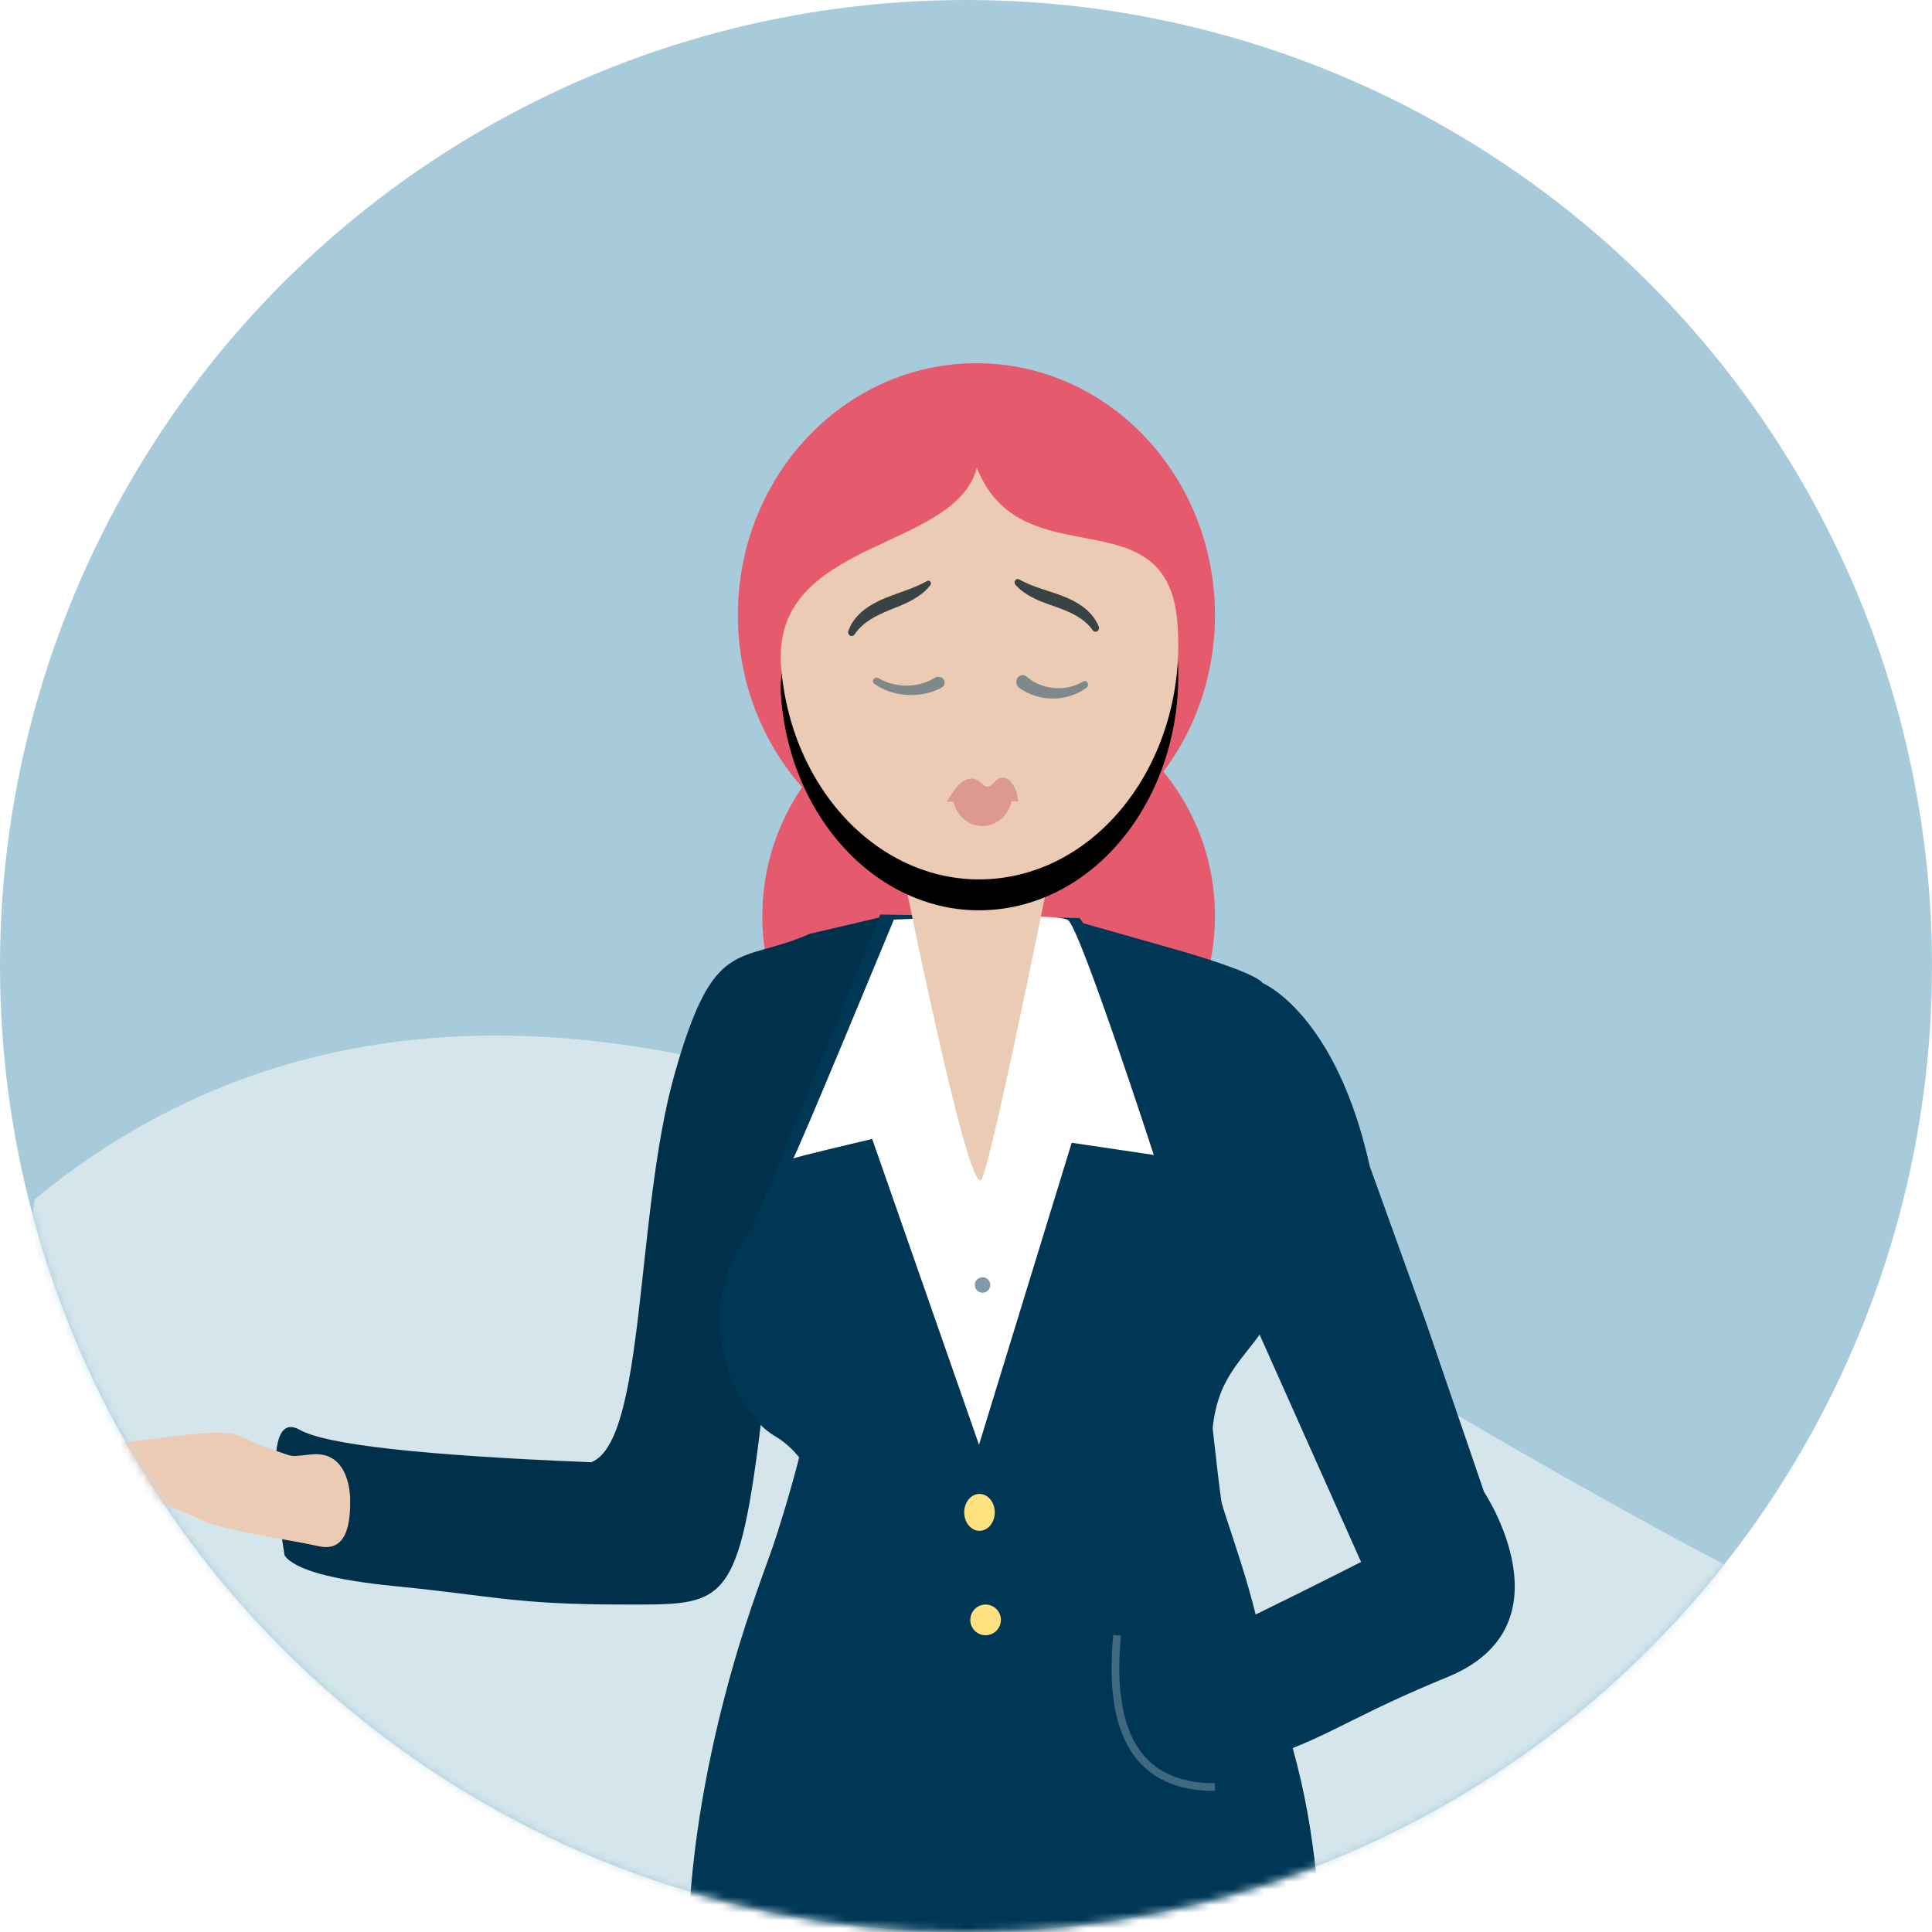<?xml version="1.0" encoding="UTF-8"?>
<svg width="250px" height="250px" viewBox="0 0 250 250" version="1.1" xmlns="http://www.w3.org/2000/svg" xmlns:xlink="http://www.w3.org/1999/xlink">
    <!-- Generator: sketchtool 63.1 (101010) - https://sketch.com -->
    <title>7539CBE8-EF0C-4DFA-91A7-0E27A6F14BBD</title>
    <desc>Created with sketchtool.</desc>
    <defs>
        <circle id="path-1" cx="125" cy="125" r="125"></circle>
        <path d="M142.347,33.505 C140.978,16.811 122.178,28.151 116.399,13.518 C113.594,24.421 89.709,22.654 91.078,39.347 C92.447,56.042 105.032,68.265 119.19,66.652 C133.347,65.039 143.715,50.199 142.347,33.505" id="path-3"></path>
        <filter x="-27.2%" y="-18.8%" width="154.4%" height="152.6%" filterUnits="objectBoundingBox" id="filter-4">
            <feOffset dx="0" dy="4" in="SourceAlpha" result="shadowOffsetOuter1"></feOffset>
            <feGaussianBlur stdDeviation="4" in="shadowOffsetOuter1" result="shadowBlurOuter1"></feGaussianBlur>
            <feColorMatrix values="0 0 0 0 0.833   0 0 0 0 0.631   0 0 0 0 0.578  0 0 0 0.5 0" type="matrix" in="shadowBlurOuter1"></feColorMatrix>
        </filter>
    </defs>
    <g id="Page-1" stroke="none" stroke-width="1" fill="none" fill-rule="evenodd">
        <g id="mentale-pauser" transform="translate(-255, -763)">
            <g id="mentale-pauser-forklaret" transform="translate(195, 716)">
                <g id="circle-mentale-pauser" transform="translate(60, 47)">
                    <g id="round-circle">
                        <mask id="mask-2" fill="white">
                            <use xlink:href="#path-1"></use>
                        </mask>
                        <use id="Mask" fill="#A7CBDB" xlink:href="#path-1"></use>
                        <path d="M163.028,167.88 C262.122,227.88 307.522,248.386 450.985,252 L4,252 L4,158.129 L4.505,155.168 C43.398,123.203 96.239,127.44 163.028,167.88 Z" id="hill" fill="#D4E5EC" mask="url(#mask-2)"></path>
                        <g id="woman" mask="url(#mask-2)">
                            <g transform="translate(10, 47)">
                                <g>
                                    <path d="M88.662,157.038 C88.662,157.038 79.008,181.258 79.008,206.569 C79.008,229.121 86.179,240.574 88.662,282.822 L120.388,282.822 L120.388,159.543 L88.662,157.038 Z" id="Fill-139" fill="#003755"></path>
                                    <path d="M150.905,166.808 C150.905,166.808 160.977,181.258 160.977,206.569 C160.977,229.121 153.805,240.574 151.322,282.822 L119.596,282.822 L119.596,159.543 L150.905,166.808 Z" id="Fill-140" fill="#003755"></path>
                                    <path d="M147.565,143.521 C145.011,120.817 144.809,121.501 145.008,118.713 C145.008,118.713 142.67,76.322 139.83,72.169 C139.259,71.334 133.34,72.793 133.34,72.793 C133.34,72.793 146.849,142.986 120.388,142.664 C95.506,142.902 107.436,72.793 107.436,72.793 C107.436,72.793 107.273,71.997 101.291,72.203 C97.514,72.334 95.968,119.444 95.968,119.444 C95.877,122.973 97.571,129.366 90.625,151.251 C88.983,156.427 87.888,158.076 85.481,167.619 C79.639,190.775 79.436,215.131 79.436,215.131 L95.537,213.147 C105,213.688 103.335,207.64 103.335,202.625 L120.388,182.935 L134.032,202.625 C134.568,210.783 135.776,213.688 145.238,213.147 L160.619,215.131 C160.619,215.131 163.267,188.166 152.558,166.839 C150.122,161.988 148.172,148.919 147.565,143.521 Z" id="Fill-144" fill="#003755"></path>
                                    <polygon id="Fill-145" fill="#D0DAE0" points="103.335 202.625 134.032 202.625 134.032 129.479 103.335 129.479"></polygon>
                                    <polygon id="Fill-146" fill="#1A4A5F" points="141.747 211.62 95.095 211.62 96.759 117.854 141.747 117.515"></polygon>
                                    <path d="M144.687,83.494 C146.31,79.84 147.217,75.8 147.217,71.54 C147.217,55.303 134.106,42.145 117.932,42.145 C101.758,42.145 88.647,55.303 88.647,71.54 C88.647,75.604 89.468,79.476 90.953,82.998 C98.294,77.289 107.501,73.882 117.505,73.882 C127.797,73.882 137.247,77.486 144.687,83.494 Z" id="Fill-31" fill="#E65A6D"></path>
                                    <path d="M94.806,73.832 C85.558,77.895 82.429,73.832 77.301,91.951 C72.172,110.069 73.59,139.49 66.495,142.215 C44.782,141.343 32.224,139.949 28.821,138.033 C25.418,136.117 24.753,141.534 26.826,154.283 C28.156,156.12 32.94,157.443 41.179,158.254 C53.537,159.469 56.727,160.623 70.353,160.623 C83.978,160.623 85.579,161.495 88.708,135.159 C91.838,108.823 104.477,71.566 104.477,71.566 C104.477,71.566 101.253,72.321 94.806,73.832 Z" id="Fill-1" fill="#00304A"></path>
                                    <path d="M103.897,71.334 L129.708,71.799 L130.182,72.472 C131.594,72.879 134.66,73.752 141.209,75.599 C153.099,78.954 153.376,80.203 153.376,80.203 C153.376,80.203 162.866,84.117 167.246,103.914 L174.546,124.172 L182.037,146.06 C182.037,146.06 193.574,163.346 177.317,170.004 C165.329,174.914 162.287,177.538 154.491,180.239 L154.49,194.4 L154.49,194.4 L160.68,209.497 L121.857,221.082 C94.093,222.449 81.282,221.229 83.423,217.423 L90.888,203.871 C93.252,199.579 95.412,185.446 95.378,180.52 C94.364,179.714 93.52,176.145 92.847,169.811 C92.174,163.478 93.018,155.974 95.378,147.3 C95.817,144.043 93.057,140.44 90.257,138.823 C84.876,135.716 78.857,122.446 87.354,111.792 L103.897,71.334 Z M152.985,125.684 L152.861,125.878 C152.763,126.028 152.659,126.174 152.551,126.315 C149.453,130.353 146.715,132.787 146.765,141.115 C146.792,145.492 150.201,152.682 152.481,161.916 C159.602,158.443 166.121,155.119 166.121,155.119 C166.121,155.119 161.743,145.308 152.985,125.684 Z" id="Combined-Shape" fill="#003755"></path>
                                    <path d="M147.217,32.603 C147.217,50.608 133.396,65.205 116.349,65.205 C99.3,65.205 85.481,50.608 85.481,32.603 C85.481,14.597 99.3,0 116.349,0 C133.396,0 147.217,14.597 147.217,32.603" id="Fill-5" fill="#E65A6D"></path>
                                    <path d="M92.604,102.94 C92.553,102.782 102.862,100.384 102.862,100.384 L116.684,139.952 L128.679,100.872 L139.302,102.452 C139.302,102.452 129.773,73.109 128.192,72.051 C126.61,70.993 105.665,71.996 105.665,71.996 C105.665,71.996 92.725,103.315 92.604,102.94 Z" id="Fill-16" fill="#FFFFFF"></path>
                                    <path d="M105.268,58.048 C105.268,58.048 115.351,109.389 117.056,105.554 C118.761,101.719 127.43,58.048 127.43,58.048 L105.268,58.048 Z" id="Fill-17" fill="#EBCBB4"></path>
                                    <g id="Fill-7">
                                        <use fill="black" fill-opacity="1" filter="url(#filter-4)" xlink:href="#path-3"></use>
                                        <use fill="#EBCBB4" fill-rule="evenodd" xlink:href="#path-3"></use>
                                    </g>
                                    <g id="Group" transform="translate(99.005, 27.144)">
                                        <path d="M4.707,13.549 C6.879,14.907 9.904,14.888 11.968,13.622 C12.345,13.391 12.853,13.488 13.101,13.84 C13.35,14.192 13.245,14.664 12.867,14.895 C12.848,14.909 12.827,14.92 12.805,14.931 L12.797,14.934 C10.006,16.33 6.518,16.009 4.142,14.268 C3.935,14.116 3.899,13.837 4.062,13.643 C4.218,13.459 4.501,13.422 4.707,13.549" id="Fill-34" fill="#7F898B" transform="translate(8.598, 14.64) rotate(-1) translate(-8.598, -14.64) "></path>
                                        <path d="M23.861,13.354 C25.781,15.083 28.814,15.464 31.163,14.111 C31.371,13.988 31.632,14.075 31.743,14.303 C31.848,14.519 31.78,14.788 31.597,14.921 C29.062,16.711 25.544,16.735 22.891,14.805 L22.884,14.799 C22.506,14.525 22.403,13.966 22.653,13.551 C22.904,13.136 23.416,13.023 23.794,13.299 C23.817,13.316 23.841,13.335 23.861,13.354" id="Fill-35" fill="#7F898B" transform="translate(27.154, 14.703) rotate(-1) translate(-27.154, -14.703) "></path>
                                        <path d="M22.747,29.636 L13.471,29.525 C14.046,28.667 14.615,27.697 15.312,27.138 C16.009,26.578 16.844,26.359 17.561,26.847 C18,27.146 18.409,27.706 18.882,27.648 C19.301,27.598 19.636,27.075 20.018,26.786 C20.51,26.413 21.106,26.444 21.582,26.867 C22.059,27.289 22.526,28.075 22.611,28.959 L22.747,29.636 Z" id="Fill-36" fill="#DD9991" transform="translate(18.109, 28.081) rotate(-1) translate(-18.109, -28.081) "></path>
                                        <path d="M14.291,28.859 C14.415,31.025 16.089,32.746 18.155,32.746 C20.224,32.746 21.897,31.024 22.021,28.858 L14.291,28.859 Z" id="Fill-37" fill="#DD9991" transform="translate(18.156, 30.802) rotate(-1) translate(-18.156, -30.802) "></path>
                                        <path d="M0.724,7.402 C1.122,6.297 1.918,5.387 2.789,4.726 C3.67,4.061 4.63,3.598 5.586,3.225 C6.548,2.844 7.479,2.572 8.387,2.245 C9.301,1.936 10.166,1.58 11.026,1.118 L11.035,1.113 C11.199,1.024 11.399,1.096 11.48,1.273 C11.542,1.405 11.519,1.559 11.436,1.665 C10.747,2.539 9.823,3.146 8.903,3.627 C7.976,4.101 7.012,4.452 6.113,4.79 C4.316,5.497 2.605,6.298 1.525,7.865 L1.518,7.875 C1.367,8.094 1.08,8.139 0.877,7.976 C0.707,7.841 0.65,7.603 0.724,7.402" id="Fill-38" fill="#3A4344" transform="translate(6.104, 4.574) rotate(-1) translate(-6.104, -4.574) "></path>
                                        <path d="M32.327,7.48 C31.272,5.918 29.559,5.129 27.773,4.441 C26.879,4.11 25.92,3.774 24.995,3.319 C24.076,2.857 23.15,2.273 22.439,1.427 C22.289,1.247 22.302,0.972 22.469,0.809 C22.601,0.682 22.787,0.664 22.934,0.747 L22.947,0.754 C23.772,1.226 24.623,1.594 25.524,1.912 C26.418,2.247 27.341,2.524 28.295,2.905 C29.241,3.278 30.192,3.737 31.065,4.393 C31.932,5.043 32.711,5.942 33.122,7.023 C33.217,7.271 33.105,7.555 32.874,7.656 C32.676,7.743 32.454,7.669 32.335,7.492 L32.327,7.48 Z" id="Fill-39" fill="#3A4344" transform="translate(27.745, 4.195) rotate(-1) translate(-27.745, -4.195) "></path>
                                    </g>
                                    <ellipse id="Oval" fill="#FFE17F" cx="116.745" cy="148.699" rx="1.979" ry="2.386"></ellipse>
                                    <ellipse id="Oval" fill="#7F9BAA" cx="117.14" cy="119.277" rx="1" ry="1"></ellipse>
                                    <ellipse id="Oval" fill="#FFE17F" cx="117.536" cy="162.614" rx="1.979" ry="1.988"></ellipse>
                                    <path d="M22.619,138.114 C18.988,138.832 18.374,138.278 16.066,139.444 C13.217,140.883 7.105,145.958 4.127,147.956 C-0.282,150.916 4.749,153.036 6.71,152.809 C8.812,152.566 14.06,150.933 19.112,150.605 C22.476,150.388 29.976,147.255 34.196,145.925 C37.897,144.757 36.066,140.989 34.686,138.662 C33.814,137.193 31.006,133.548 27.45,136.096 C24.937,137.897 25.913,137.463 22.619,138.114 Z" id="Fill-25" fill="#EBCBB4" transform="translate(19.373, 144.021) rotate(30) translate(-19.373, -144.021) "></path>
                                    <path d="M134.553,164.602 C133.295,177.701 137.516,184.25 147.217,184.25" id="Path" stroke="#406980"></path>
                                </g>
                            </g>
                        </g>
                    </g>
                </g>
            </g>
        </g>
    </g>
</svg>